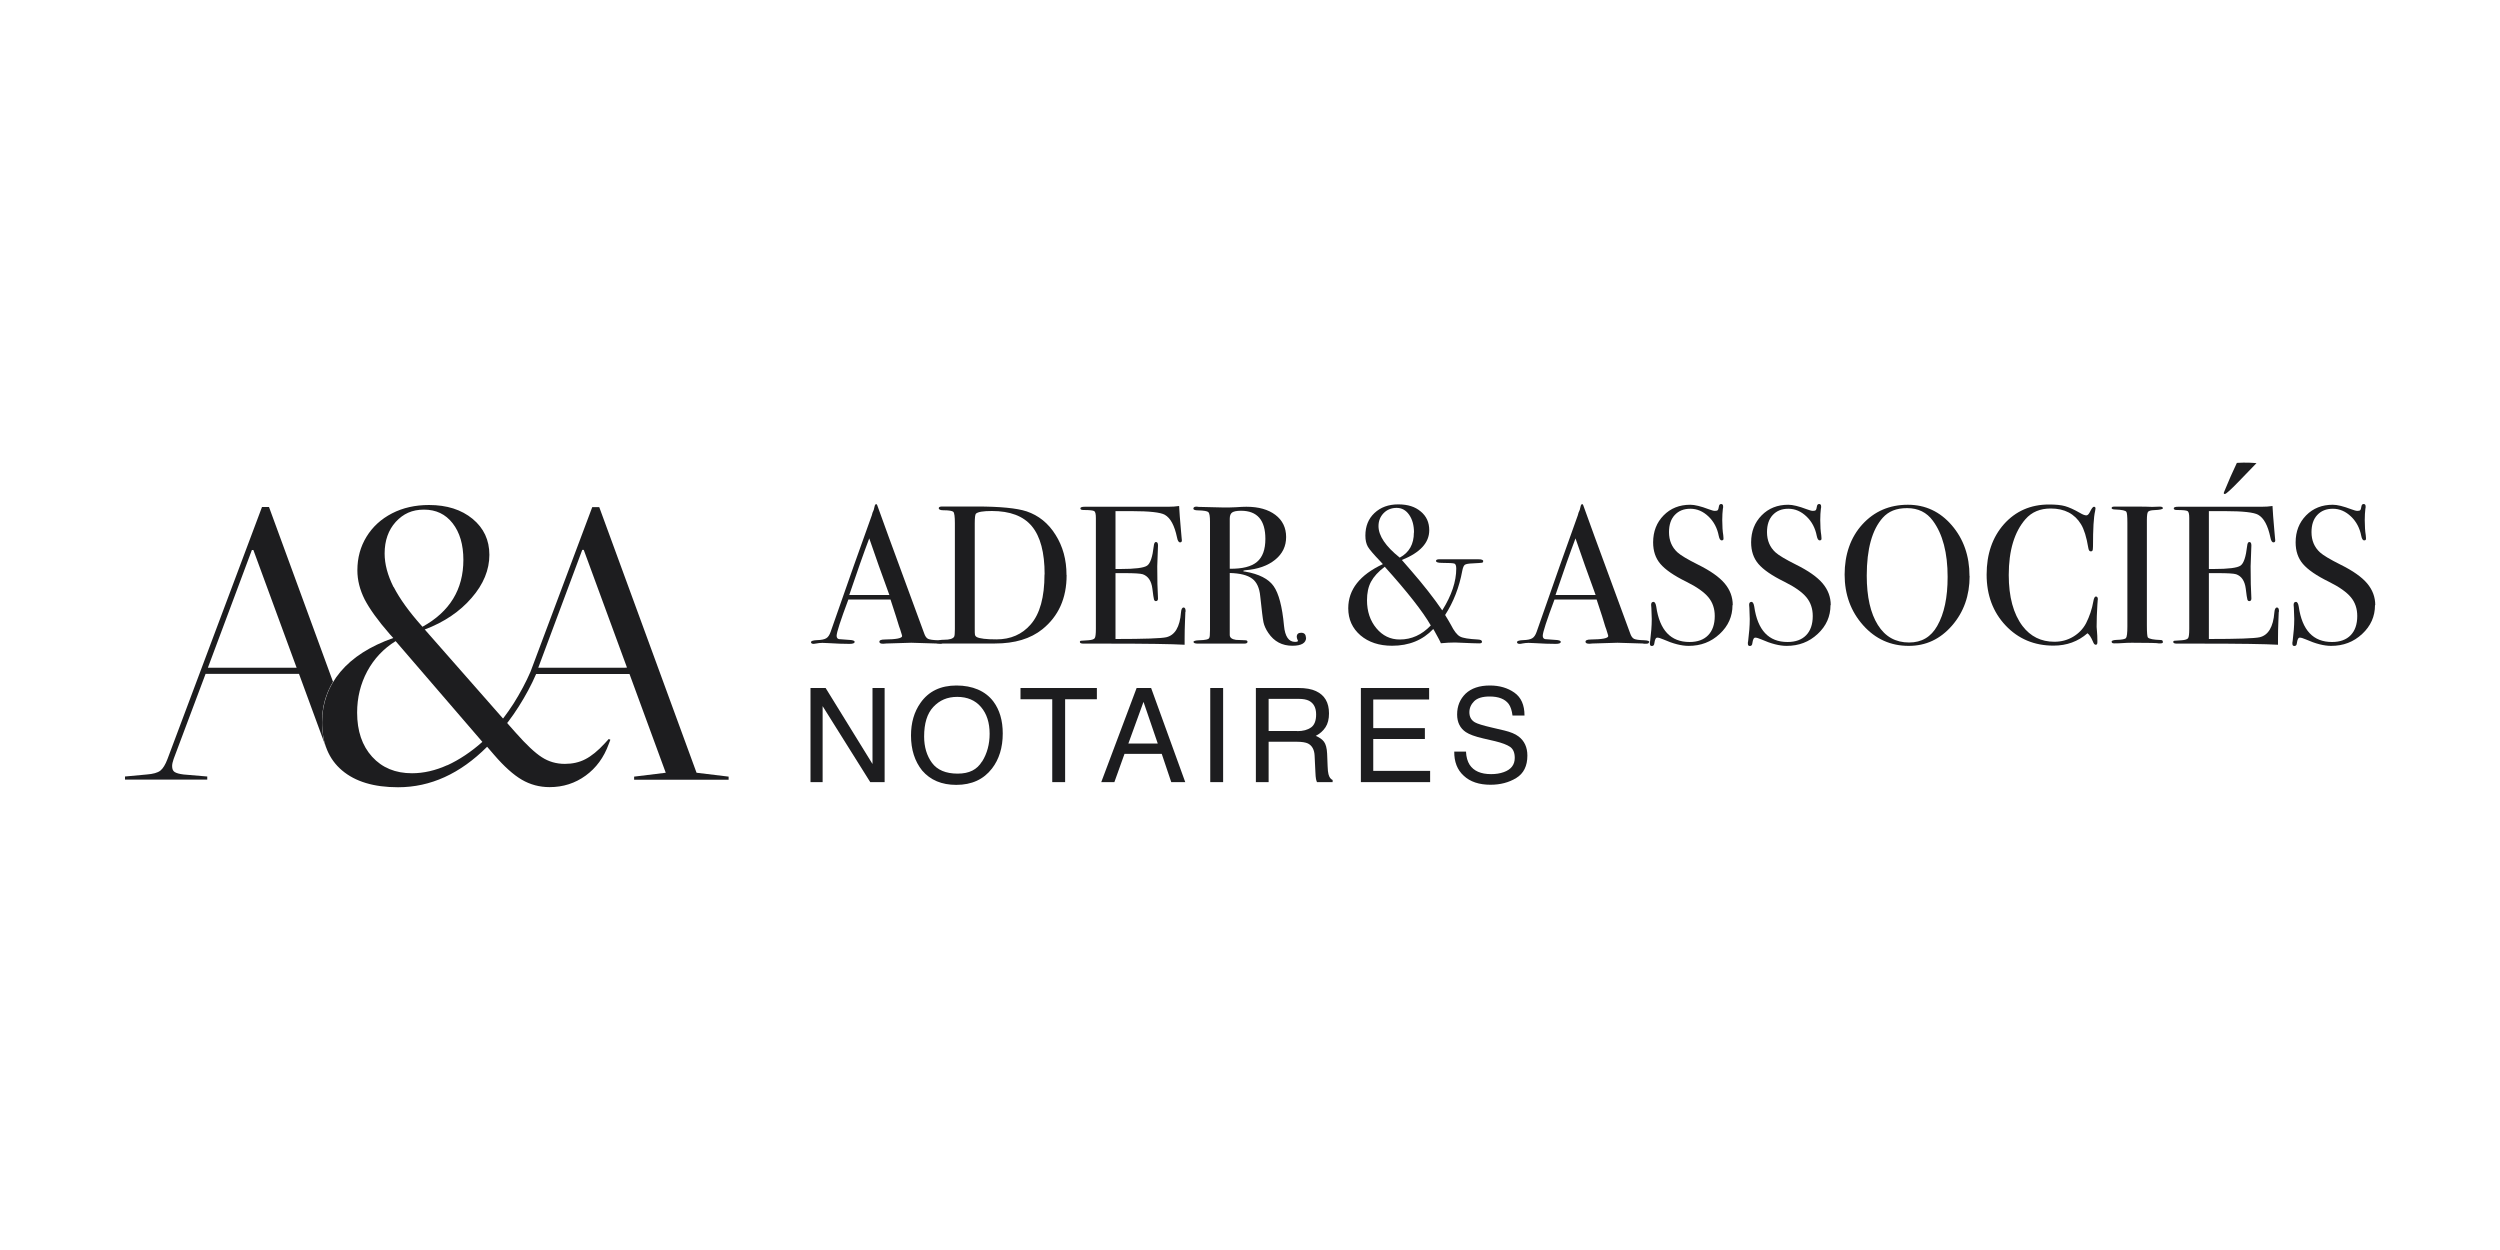<?xml version="1.0" encoding="UTF-8"?><svg id="logotypes-bichromie" xmlns="http://www.w3.org/2000/svg" viewBox="0 0 200 100"><rect width="200" height="100" style="fill:#fff;"/><path d="m75.42,51.37c0,.09-.08.13-.24.13-.11,0-.2,0-.28-.02l-2-.06-2,.06c-.07.01-.15.02-.24.02-.21,0-.31-.05-.31-.16,0-.12.14-.18.43-.18.92-.01,1.39-.1,1.39-.28,0-.01-.01-.05-.03-.12l-.13-.42-.08-.22c-.09-.33-.33-1.05-.69-2.16h-3.37c-.63,1.68-.94,2.64-.94,2.9,0,.15.06.24.19.27.03.01.29.03.79.06.3.01.46.06.46.16,0,.11-.14.16-.41.16-.48,0-1.04-.02-1.68-.06-.16-.01-.32-.02-.49-.02s-.33.02-.49.05c-.08.02-.15.03-.2.03-.15,0-.22-.05-.22-.14s.17-.15.5-.16c.33-.01.57-.06.72-.15.15-.09.26-.26.35-.51,1.35-3.88,2.45-6.99,3.3-9.34.02-.12.07-.26.15-.42l.07-.29c.03-.12.07-.17.13-.17.03,0,.06.03.08.09.14.41.45,1.26.93,2.57.38,1.02,1.32,3.57,2.82,7.67.08.24.19.39.32.45s.4.1.81.11c.27.01.41.06.41.15Zm-4.27-3.77c-.17-.47-.45-1.25-.85-2.35l-.76-2.18c-.44,1.16-.97,2.67-1.6,4.53h3.2Z" style="fill:#1d1d1f;"/><path d="m85.33,46.01c0,1.85-.65,3.29-1.94,4.33-.95.76-2.21,1.14-3.79,1.14h-4.27c-.2,0-.3-.05-.3-.16,0-.09.17-.14.5-.14.43,0,.7-.08.8-.24.04-.07.06-.27.06-.6v-8.49c0-.51-.04-.81-.12-.9-.08-.08-.35-.13-.81-.13-.24,0-.36-.06-.36-.17,0-.08.09-.13.27-.13-.01,0,.1,0,.35,0h2.39c1.89,0,3.23.13,4.02.39.95.32,1.73.94,2.31,1.87.59.93.88,2,.88,3.21Zm-1.76-.06c0-1.75-.34-3.03-1.02-3.85-.68-.82-1.75-1.22-3.2-1.22-.7,0-1.13.07-1.28.22-.06.07-.09.33-.09.76v8.4c0,.29,0,.47.02.54.02.06.06.12.13.16.25.13.78.19,1.59.19,1.13,0,2.05-.4,2.74-1.2.73-.84,1.1-2.17,1.1-4Z" style="fill:#1d1d1f;"/><path d="m94.83,48.94s-.01.3-.03.77c-.02.47-.03.92-.03,1.35v.52c-1.03-.06-3.06-.09-6.11-.09h-1.97c-.2,0-.3-.04-.3-.13,0-.06.03-.09.09-.1.03,0,.23-.01.6-.04.27-.02.44-.08.5-.17s.09-.34.09-.74v-8.87c0-.31-.04-.49-.13-.55-.09-.06-.38-.09-.86-.09-.17,0-.25-.04-.25-.13s.12-.13.35-.13h6.68c.32,0,.6-.02.87-.06.02.45.07,1.08.14,1.87l.06.68c.01.05.02.12.02.2,0,.11-.05.16-.14.16-.12,0-.2-.13-.25-.4-.2-.95-.52-1.55-.98-1.81-.34-.19-1.22-.29-2.65-.29h-1.29v4.63h.38c1.18,0,1.89-.09,2.15-.27.26-.18.43-.7.53-1.56.02-.22.08-.33.17-.33.12,0,.17.09.17.28s-.01.47-.03.83c-.02.37-.03.65-.03.83,0,1.12.02,1.89.05,2.31,0,.11.01.19.01.27,0,.14-.06.21-.17.21-.07,0-.12-.04-.15-.13-.03-.09-.07-.38-.13-.87-.08-.62-.34-1-.77-1.15-.19-.06-.68-.09-1.47-.09h-.71v5.27c2.31,0,3.66-.05,4.06-.14.69-.16,1.09-.82,1.18-1.99.02-.26.09-.39.21-.39.11,0,.16.11.16.33Z" style="fill:#1d1d1f;"/><path d="m104.49,51c0,.44-.37.66-1.1.66-.82,0-1.46-.34-1.92-1.02-.2-.29-.33-.58-.39-.85-.06-.27-.14-.97-.26-2.08-.06-.67-.28-1.15-.65-1.42-.37-.28-.97-.43-1.79-.45v4.96c0,.21.17.34.5.39.09.01.34.02.72.03.14,0,.2.04.2.13,0,.09-.09.14-.27.14h-3.7c-.23,0-.35-.05-.35-.14,0-.07.15-.12.46-.13.49-.01.76-.07.8-.19.04-.05.06-.26.06-.61v-8.69c0-.42-.04-.67-.13-.76-.09-.08-.36-.13-.81-.14-.26,0-.39-.05-.39-.14,0-.1.08-.16.25-.16.03,0,.08,0,.14.02l2.09.05c.21,0,.5,0,.88-.02.42-.03.71-.04.88-.04.98,0,1.75.22,2.32.65s.86,1.03.86,1.77-.29,1.34-.88,1.82c-.59.48-1.39.76-2.39.84-.09.01-.15.03-.16.05,0,.04.05.06.16.06,1.1.19,1.86.58,2.27,1.16.41.58.69,1.64.83,3.17.08.86.38,1.29.88,1.29.16,0,.24-.03.24-.09,0-.01,0-.02-.02-.03-.05-.12-.08-.21-.08-.28,0-.22.12-.33.35-.33.25,0,.38.13.38.39Zm-3.26-7.89c0-1.5-.65-2.25-1.95-2.25-.35,0-.58.05-.71.14-.13.09-.19.26-.19.5v4c1.01.01,1.73-.17,2.18-.55.45-.38.67-.99.67-1.84Z" style="fill:#1d1d1f;"/><path d="m118.65,44.91c0,.06-.03.1-.1.11-.07.01-.31.03-.73.05-.33.01-.54.05-.63.11-.09.06-.16.23-.21.49-.24,1.31-.7,2.49-1.37,3.53.21.34.36.6.46.78.25.5.5.82.73.94.24.13.71.2,1.43.24.22.01.33.07.33.18,0,.09-.07.13-.22.13-.26,0-.75-.02-1.45-.05-.24-.01-.4-.02-.49-.02-.35,0-.72.02-1.13.06-.04-.12-.22-.45-.53-1.01l-.08-.13c-.84.89-1.94,1.34-3.29,1.34-1.04,0-1.88-.28-2.53-.83-.65-.56-.98-1.28-.98-2.17,0-1.49.92-2.67,2.77-3.53-.02-.03-.09-.1-.2-.22-.54-.56-.87-.95-1-1.17-.13-.23-.2-.52-.2-.89,0-.75.24-1.35.73-1.81s1.12-.69,1.9-.69,1.35.19,1.8.57c.46.38.68.88.68,1.5,0,1-.73,1.79-2.19,2.38.06.07.33.38.79.91.92,1.06,1.74,2.1,2.44,3.12.75-1.2,1.12-2.31,1.12-3.34,0-.23-.05-.36-.14-.4-.09-.04-.43-.06-1.01-.06-.31,0-.47-.05-.47-.16,0-.08.09-.13.27-.13h2.55c.48,0,.75,0,.79.02.12.03.17.07.17.13Zm-4.19,5.12c-.64-1.11-1.87-2.68-3.68-4.69-.52.39-.88.79-1.1,1.2-.22.41-.32.9-.32,1.48,0,.89.25,1.64.75,2.24s1.12.9,1.87.9c.94,0,1.76-.37,2.48-1.12Zm-1.34-7.42c0-.58-.13-1.06-.39-1.43-.26-.37-.59-.55-1-.55s-.77.14-1.04.42-.41.62-.41,1.04c0,.77.57,1.62,1.7,2.52.76-.41,1.13-1.08,1.13-2.01Z" style="fill:#1d1d1f;"/><path d="m131.92,51.37c0,.09-.08.13-.24.13-.11,0-.2,0-.28-.02l-2-.06-2,.06c-.07.01-.15.02-.24.02-.21,0-.32-.05-.32-.16,0-.12.14-.18.43-.18.92-.01,1.39-.1,1.39-.28,0-.01-.01-.05-.03-.12l-.13-.42-.08-.22c-.09-.33-.32-1.05-.69-2.16h-3.37c-.63,1.68-.94,2.64-.94,2.9,0,.15.06.24.19.27.03.01.29.03.79.06.3.01.46.06.46.16,0,.11-.14.16-.41.16-.48,0-1.04-.02-1.68-.06-.16-.01-.32-.02-.49-.02s-.33.02-.49.05c-.08.02-.15.03-.21.03-.15,0-.22-.05-.22-.14s.17-.15.5-.16.57-.06.72-.15c.15-.09.26-.26.35-.51,1.35-3.88,2.45-6.99,3.3-9.34.02-.12.07-.26.15-.42l.07-.29c.03-.12.07-.17.13-.17.03,0,.06.03.08.09.14.41.45,1.26.93,2.57.38,1.02,1.32,3.57,2.82,7.67.08.24.19.39.32.45.13.06.4.1.81.11.27.01.41.06.41.15Zm-4.27-3.77c-.17-.47-.45-1.25-.85-2.35l-.76-2.18c-.44,1.16-.97,2.67-1.6,4.53h3.2Z" style="fill:#1d1d1f;"/><path d="m138.6,48.41c0,.9-.34,1.67-1.03,2.31-.69.64-1.51.95-2.48.95-.57,0-1.24-.17-2.03-.52-.21-.09-.37-.14-.47-.14-.13,0-.2.15-.24.44-.01.15-.08.23-.2.23-.11,0-.16-.06-.16-.19,0-.08,0-.15.02-.19.08-.64.13-1.23.13-1.78,0-.11-.01-.4-.03-.88-.01-.06-.02-.15-.02-.25,0-.16.06-.24.19-.24.1,0,.18.13.22.38.27,1.89,1.16,2.83,2.66,2.83.64,0,1.14-.18,1.49-.54.35-.36.53-.87.53-1.54,0-.59-.17-1.09-.51-1.5-.34-.41-.93-.83-1.76-1.24-1-.49-1.69-.97-2.08-1.43-.39-.46-.58-1.03-.58-1.72,0-.87.28-1.59.84-2.16.56-.57,1.27-.85,2.13-.85.36,0,.85.12,1.48.36.22.08.38.13.49.13.12,0,.19-.02.23-.06.04-.04.07-.15.1-.33.02-.1.08-.16.17-.16.1,0,.16.06.16.19,0,.08,0,.15-.02.19-.03.25-.05.56-.05.91,0,.5.03.9.08,1.2l.02.25c.01.12-.04.17-.14.17-.12,0-.19-.12-.24-.36-.12-.62-.39-1.14-.82-1.55-.43-.41-.91-.62-1.45-.62s-.94.17-1.25.5-.46.79-.46,1.37c0,.67.23,1.21.68,1.62.25.23.8.56,1.64.98.99.49,1.7.99,2.13,1.5.43.51.65,1.09.65,1.74Z" style="fill:#1d1d1f;"/><path d="m146.44,48.41c0,.9-.34,1.67-1.03,2.31-.69.64-1.51.95-2.48.95-.57,0-1.24-.17-2.03-.52-.21-.09-.37-.14-.47-.14-.13,0-.2.15-.24.44-.01.15-.08.23-.2.23-.11,0-.16-.06-.16-.19,0-.08,0-.15.02-.19.08-.64.13-1.23.13-1.78,0-.11-.01-.4-.03-.88-.01-.06-.02-.15-.02-.25,0-.16.06-.24.19-.24.1,0,.18.13.22.38.27,1.89,1.16,2.83,2.66,2.83.64,0,1.14-.18,1.49-.54.35-.36.53-.87.53-1.54,0-.59-.17-1.09-.51-1.5-.34-.41-.93-.83-1.76-1.24-1-.49-1.69-.97-2.08-1.43-.39-.46-.58-1.03-.58-1.72,0-.87.28-1.59.84-2.16.56-.57,1.27-.85,2.13-.85.36,0,.85.12,1.48.36.22.08.38.13.49.13.12,0,.19-.02.23-.06.04-.04.07-.15.1-.33.02-.1.08-.16.17-.16.1,0,.16.06.16.19,0,.08,0,.15-.02.19-.03.25-.05.56-.05.91,0,.5.03.9.08,1.2l.02.25c.01.12-.04.17-.14.17-.12,0-.19-.12-.24-.36-.12-.62-.39-1.14-.82-1.55-.43-.41-.91-.62-1.45-.62s-.94.17-1.25.5-.46.79-.46,1.37c0,.67.23,1.21.68,1.62.25.23.8.56,1.64.98.99.49,1.7.99,2.13,1.5.43.51.65,1.09.65,1.74Z" style="fill:#1d1d1f;"/><path d="m157.57,46.08c0,1.56-.47,2.89-1.41,3.97-.94,1.08-2.09,1.62-3.46,1.62-1.45,0-2.67-.55-3.65-1.65s-1.48-2.45-1.48-4.05.47-2.98,1.42-4.02c.95-1.04,2.16-1.57,3.64-1.57,1.4,0,2.57.55,3.51,1.64.94,1.09,1.42,2.45,1.42,4.06Zm-1.76.08c0-1.93-.39-3.43-1.18-4.5-.49-.67-1.18-1.01-2.06-1.01s-1.49.26-1.95.77c-.85.95-1.28,2.49-1.28,4.63,0,1.7.3,3.01.89,3.95.59.94,1.42,1.4,2.5,1.4,1,0,1.75-.44,2.25-1.33.56-.98.83-2.28.83-3.92Z" style="fill:#1d1d1f;"/><path d="m167.82,47.97s-.01.12-.03.42c-.04.61-.06,1.2-.06,1.76,0,.06.01.19.03.39s.03.43.03.7v.14c0,.14-.04.2-.13.2s-.16-.08-.22-.24c-.15-.35-.29-.57-.44-.68-.76.66-1.66.99-2.72.99-1.54,0-2.82-.54-3.83-1.61s-1.52-2.43-1.52-4.07.46-2.99,1.39-4.04c.93-1.04,2.13-1.57,3.6-1.57.54,0,.96.04,1.28.13.32.09.72.27,1.19.54.23.14.4.2.52.2.09,0,.18-.08.27-.25.14-.29.25-.44.33-.44s.13.04.13.13c0,.04-.01.11-.03.21-.12.5-.17,1.45-.17,2.83,0,.2-.02.31-.05.35s-.07.05-.13.05c-.11,0-.17-.1-.2-.3-.14-.84-.33-1.46-.58-1.87-.51-.84-1.32-1.26-2.42-1.26-.85,0-1.52.28-2.02.85-.89,1.02-1.34,2.51-1.34,4.47,0,1.75.37,3.11,1.1,4.08.64.84,1.49,1.26,2.55,1.26.55,0,1.04-.13,1.5-.4.45-.27.8-.63,1.04-1.09.27-.54.47-1.12.58-1.75.04-.25.11-.38.2-.38.11,0,.16.08.16.24Z" style="fill:#1d1d1f;"/><path d="m173.04,51.34c0,.09-.06.13-.19.13h-.16c-.06-.03-.78-.05-2.14-.05-.26,0-.53.01-.79.03-.14.01-.35.02-.63.02-.14,0-.2-.05-.2-.14,0-.08.14-.13.41-.14.42-.01.67-.06.74-.15.07-.09.11-.39.11-.91v-8.31c0-.52-.03-.81-.08-.87-.06-.11-.36-.17-.88-.19-.2,0-.3-.05-.3-.11,0-.08.06-.12.19-.12h2.14c.16,0,.47,0,.92.02l.6-.02c.17,0,.25.04.25.13,0,.08-.23.13-.7.15-.27.01-.43.06-.49.14-.06.08-.09.3-.09.66v8.41c0,.6.03.92.08.98.12.12.46.18,1.02.2.12,0,.17.04.17.13Z" style="fill:#1d1d1f;"/><path d="m182.3,48.94s-.01.3-.03.77c-.02.47-.03.92-.03,1.35v.52c-1.03-.06-3.06-.09-6.11-.09h-1.97c-.2,0-.3-.04-.3-.13,0-.06.03-.09.09-.1.03,0,.23-.01.6-.04.27-.02.44-.08.5-.17s.09-.34.09-.74v-8.87c0-.31-.04-.49-.13-.55-.09-.06-.38-.09-.86-.09-.17,0-.25-.04-.25-.13s.12-.13.35-.13h6.68c.32,0,.6-.02.87-.06.02.45.07,1.08.14,1.87l.06.68c.01.05.02.12.02.2,0,.11-.05.16-.14.16-.12,0-.2-.13-.25-.4-.2-.95-.52-1.55-.98-1.81-.34-.19-1.22-.29-2.65-.29h-1.29v4.63h.38c1.18,0,1.89-.09,2.15-.27.26-.18.43-.7.53-1.56.02-.22.08-.33.17-.33.12,0,.17.09.17.28s-.01.47-.03.83c-.02.37-.03.65-.03.83,0,1.12.02,1.89.05,2.31,0,.11.01.19.01.27,0,.14-.06.21-.17.21-.07,0-.12-.04-.15-.13-.03-.09-.07-.38-.13-.87-.08-.62-.34-1-.77-1.15-.19-.06-.68-.09-1.47-.09h-.71v5.27c2.31,0,3.66-.05,4.06-.14.69-.16,1.09-.82,1.18-1.99.02-.26.09-.39.21-.39.11,0,.16.11.16.33Zm-1.78-11.89l-1.43,1.48c-.64.66-1.01.99-1.1.99-.06,0-.09-.03-.09-.08,0-.02.01-.05.03-.09.12-.28.29-.69.52-1.23l.5-1.09c.16-.01.33-.02.52-.02.33,0,.58,0,.77.02l.28.02Z" style="fill:#1d1d1f;"/><path d="m190,48.41c0,.9-.34,1.67-1.03,2.31-.69.64-1.51.95-2.48.95-.57,0-1.24-.17-2.03-.52-.21-.09-.37-.14-.47-.14-.13,0-.2.15-.24.44-.01.15-.08.23-.2.23-.11,0-.16-.06-.16-.19,0-.08,0-.15.02-.19.08-.64.13-1.23.13-1.78,0-.11-.01-.4-.03-.88-.01-.06-.02-.15-.02-.25,0-.16.06-.24.19-.24.1,0,.18.13.22.38.27,1.89,1.16,2.83,2.66,2.83.64,0,1.14-.18,1.49-.54.35-.36.53-.87.53-1.54,0-.59-.17-1.09-.51-1.5-.34-.41-.93-.83-1.76-1.24-1-.49-1.69-.97-2.08-1.43-.39-.46-.58-1.03-.58-1.72,0-.87.28-1.59.84-2.16.56-.57,1.27-.85,2.13-.85.36,0,.85.12,1.48.36.22.08.38.13.49.13.12,0,.19-.02.23-.06.04-.04.07-.15.1-.33.02-.1.08-.16.17-.16.1,0,.16.06.16.19,0,.08,0,.15-.02.19-.03.25-.05.56-.05.91,0,.5.03.9.08,1.2l.02.25c.01.12-.04.17-.14.17-.12,0-.19-.12-.24-.36-.12-.62-.39-1.14-.82-1.55-.43-.41-.91-.62-1.45-.62s-.94.17-1.25.5-.46.79-.46,1.37c0,.67.23,1.21.68,1.62.25.23.8.56,1.64.98.99.49,1.7.99,2.13,1.5.43.51.65,1.09.65,1.74Z" style="fill:#1d1d1f;"/><path d="m64.85,55.04h1.2l3.75,6.08v-6.08h.97v7.53h-1.15l-3.81-6.08v6.08h-.97v-7.53Z" style="fill:#1d1d1f;"/><path d="m79.47,56.12c.5.67.75,1.52.75,2.56,0,1.12-.29,2.06-.86,2.8-.67.87-1.62,1.31-2.86,1.31-1.16,0-2.07-.38-2.73-1.15-.59-.74-.89-1.67-.89-2.8,0-1.02.25-1.89.76-2.61.65-.93,1.61-1.39,2.88-1.39s2.31.43,2.95,1.28Zm-.9,4.8c.4-.64.6-1.39.6-2.22,0-.89-.23-1.6-.69-2.14-.46-.54-1.1-.81-1.9-.81s-1.41.27-1.91.8-.74,1.32-.74,2.37c0,.83.21,1.54.63,2.11.42.57,1.11.86,2.05.86s1.55-.32,1.95-.97Z" style="fill:#1d1d1f;"/><path d="m87.75,55.04v.9h-2.54v6.63h-1.03v-6.63h-2.54v-.9h6.1Z" style="fill:#1d1d1f;"/><path d="m90.94,55.04h1.15l2.73,7.53h-1.12l-.76-2.26h-2.98l-.81,2.26h-1.05l2.83-7.53Zm1.68,4.44l-1.14-3.33-1.21,3.33h2.36Z" style="fill:#1d1d1f;"/><path d="m96.82,55.04h1.03v7.53h-1.03v-7.53Z" style="fill:#1d1d1f;"/><path d="m100.47,55.04h3.42c.56,0,1.03.08,1.39.25.69.32,1.04.91,1.04,1.78,0,.45-.09.82-.28,1.11s-.45.52-.78.69c.29.12.52.28.66.47s.23.51.25.95l.04,1.01c.01.29.03.5.07.64.06.24.17.39.33.46v.17h-1.25c-.03-.06-.06-.15-.08-.25s-.04-.3-.05-.59l-.06-1.26c-.02-.49-.2-.82-.53-.99-.19-.09-.49-.14-.89-.14h-2.26v3.23h-1.02v-7.53Zm3.31,3.45c.47,0,.83-.1,1.1-.29s.41-.54.41-1.04c0-.54-.19-.9-.57-1.1-.2-.1-.47-.15-.81-.15h-2.42v2.57h2.29Z" style="fill:#1d1d1f;"/><path d="m108.87,55.04h5.46v.92h-4.47v2.29h4.13v.87h-4.13v2.55h4.55v.9h-5.54v-7.53Z" style="fill:#1d1d1f;"/><path d="m117.28,60.14c.02.43.12.77.29,1.04.33.5.9.75,1.72.75.37,0,.7-.05,1.01-.16.59-.21.88-.59.88-1.14,0-.41-.12-.7-.37-.88-.25-.17-.65-.32-1.18-.45l-.99-.23c-.65-.15-1.1-.32-1.37-.5-.46-.31-.7-.78-.7-1.41,0-.68.23-1.23.68-1.67.46-.43,1.1-.65,1.94-.65.77,0,1.42.19,1.96.57.54.38.81.99.81,1.83h-.96c-.05-.4-.15-.71-.31-.93-.3-.39-.8-.59-1.52-.59-.58,0-.99.13-1.24.38-.25.25-.38.55-.38.88,0,.37.15.64.45.81.19.11.64.25,1.33.41l1.02.24c.49.12.87.27,1.14.48.46.35.7.86.7,1.53,0,.83-.3,1.43-.89,1.79s-1.28.54-2.06.54c-.91,0-1.63-.24-2.14-.72-.52-.47-.77-1.12-.76-1.93h.96Z" style="fill:#1d1d1f;"/><path d="m55.72,61.81l-7.78-21.24h-.56l-4.43,11.81h0l-.51,1.36c-.36.83-.82,1.69-1.34,2.52-.53.83-1.11,1.59-1.59,2.09l.34.33c.51-.52,1.1-1.29,1.65-2.16.54-.85,1.02-1.74,1.39-2.6h7.47l2.9,7.9-2.53.31v.25h7.56v-.25l-2.56-.31h0Zm-5.67-8.39h-6.99s3.52-9.43,3.52-9.43h.12l3.46,9.42h-.11Z" style="fill:#1d1d1f;"/><path d="m16.45,53.91h7.47l1.94,5.28.22.6c-.07-.2-.13-.41-.18-.63-.09-.43-.14-.89-.14-1.39,0-1.19.29-2.26.88-3.23l-5.12-13.98h-.56l-7.56,20.16c-.17.45-.36.76-.57.93-.22.17-.58.27-1.1.31l-1.73.16v.25h6.58v-.25l-1.88-.16c-.35-.04-.59-.11-.73-.2s-.2-.25-.2-.48c0-.14.04-.33.12-.56l2.56-6.82h0Zm3.7-9.91h.12l3.46,9.42h-7.1l3.52-9.42Z" style="fill:#1d1d1f;"/><path d="m40.57,57.84l.69.78c.85.96,1.54,1.61,2.09,1.96.54.35,1.15.53,1.84.53.6,0,1.15-.12,1.63-.37.49-.25,1.01-.67,1.57-1.28l.31-.34.13.06-.13.34c-.39,1.08-1.01,1.92-1.85,2.53-.84.61-1.8.92-2.88.92-.81,0-1.55-.2-2.22-.59s-1.42-1.06-2.22-1.99l-.56-.65c-2.16,2.16-4.53,3.24-7.13,3.24-1.93,0-3.42-.45-4.48-1.35-1.06-.9-1.59-2.18-1.59-3.84,0-1.53.49-2.88,1.46-4.04s2.39-2.06,4.23-2.71l-.28-.31c-.96-1.1-1.62-2.03-2.01-2.78-.38-.76-.58-1.53-.58-2.32,0-1,.24-1.89.73-2.69.49-.8,1.17-1.42,2.04-1.87.87-.45,1.86-.67,2.96-.67,1.43,0,2.59.37,3.49,1.11.89.74,1.34,1.69,1.34,2.88s-.47,2.35-1.42,3.44c-.94,1.09-2.19,1.94-3.75,2.53l6.32,7.19m-4.51,3.67c.95-.44,1.89-1.06,2.8-1.87l-6.94-8.06c-.97.6-1.73,1.41-2.27,2.41-.54,1.01-.81,2.11-.81,3.31,0,1.47.4,2.65,1.2,3.53.8.88,1.86,1.32,3.19,1.32.93,0,1.88-.22,2.83-.65h0Zm-4.29-14.25c.48.93,1.23,1.98,2.27,3.14l.03.03c2.18-1.2,3.27-2.99,3.27-5.35,0-1.22-.29-2.2-.86-2.93-.57-.73-1.33-1.09-2.29-1.09s-1.66.33-2.26.98c-.59.65-.89,1.5-.89,2.53,0,.85.24,1.74.71,2.68h0Z" style="fill:#1d1d1f;"/></svg>